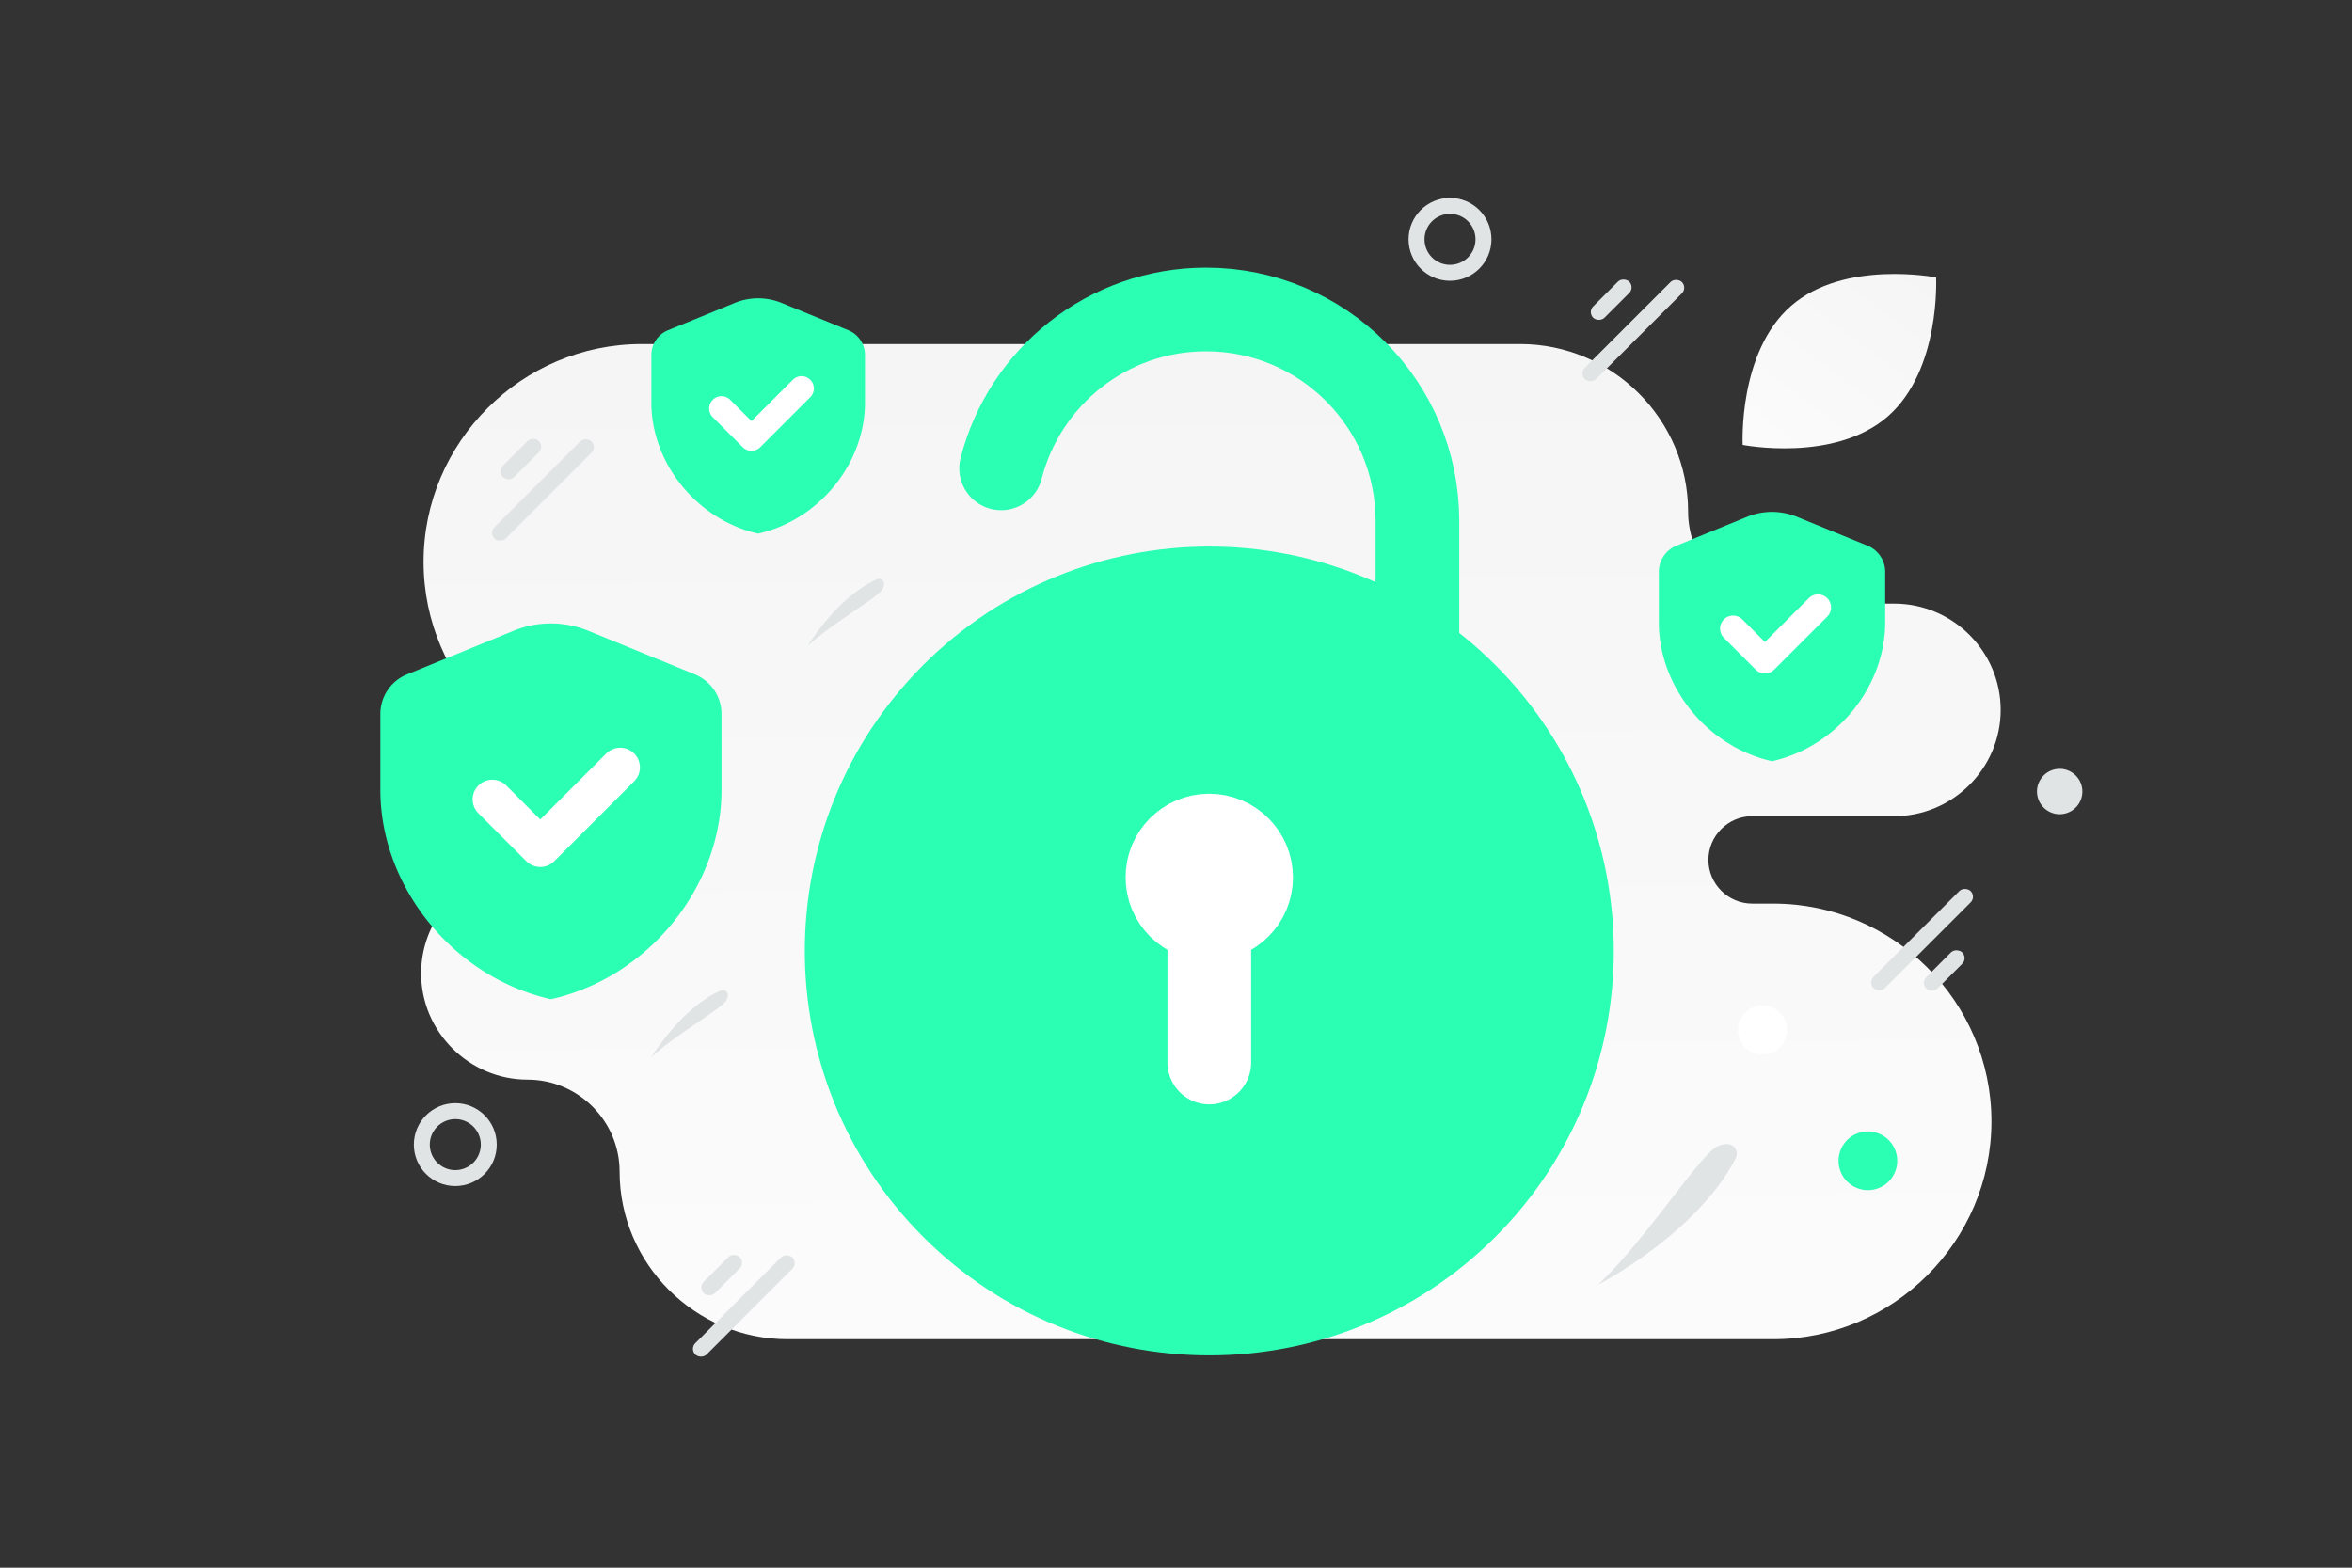<svg width="900" height="600" viewBox="0 0 900 600" fill="none" xmlns="http://www.w3.org/2000/svg"><rect x="0" y="0" width="900" height="600" fill="#333333" stroke="none"/><path fill="transparent" d="M0 0h900v600H0z"/><path fill-rule="evenodd" clip-rule="evenodd" d="M245.546 131.678c-45.912 0-83.47 37.509-83.47 83.361 0 45.852 37.558 83.361 83.47 83.361 9.21 0 16.754 7.534 16.754 16.732s-7.544 16.732-16.754 16.732h-43.677c-22.397 0-40.724 18.303-40.724 40.671s18.327 40.671 40.724 40.671c19.371 0 35.221 15.83 35.221 35.175 0 35.296 28.916 64.174 64.258 64.174h377.21c45.912 0 83.47-37.509 83.47-83.361 0-45.852-37.558-83.361-83.47-83.361h-8.074c-9.21 0-16.753-7.524-16.753-16.732 0-9.198 7.534-16.731 16.753-16.731h54.349c22.397 0 40.725-18.304 40.725-40.672 0-22.34-18.281-40.625-40.641-40.671h-43.732c-19.371 0-35.221-15.83-35.221-35.175 0-35.296-28.916-64.174-64.258-64.174h-336.16z" fill="url(#a)"/><path fill-rule="evenodd" clip-rule="evenodd" d="M560.867 265.841c54.194 54.193 54.194 142.058 0 196.252-54.193 54.193-142.058 54.193-196.252 0-54.193-54.194-54.193-142.059 0-196.252 54.194-54.194 142.059-54.194 196.252 0z" fill="#2affb4"/><path d="M560.867 265.841c54.194 54.193 54.194 142.058 0 196.252-54.193 54.193-142.058 54.193-196.252 0-54.193-54.194-54.193-142.059 0-196.252 54.194-54.194 142.059-54.194 196.252 0" stroke="#2affb4" stroke-width="32.024" stroke-linecap="round" stroke-linejoin="round"/><path d="M462.741 406.664v-54.441m-.063-32.43c-8.839 0-16.012 7.173-15.948 16.012 0 8.839 7.173 16.012 16.012 16.012 8.838 0 16.012-7.173 16.012-16.012s-7.174-16.012-16.076-16.012" stroke="#fff" stroke-width="32.024" stroke-linecap="round" stroke-linejoin="round"/><path d="M383.088 179.251c8.945-34.949 40.649-60.803 78.395-60.803 44.684 0 80.893 36.209 80.893 80.893v51.025" stroke="#2affb4" stroke-width="32.024" stroke-linecap="round" stroke-linejoin="round"/><path fill-rule="evenodd" clip-rule="evenodd" d="M721.374 238.195c0 24.583-18.477 47.569-43.309 53.151-24.832-5.582-43.309-28.568-43.309-53.151v-19.31c0-4.396 2.658-8.359 6.729-10.021l27.068-11.076a25.102 25.102 0 0 1 19.024 0l27.068 11.076a10.828 10.828 0 0 1 6.729 10.021v19.31z" fill="#2affb4"/><path d="m695.659 232.472-20.301 20.301-12.18-12.18" stroke="#fff" stroke-width="9.994" stroke-linecap="round" stroke-linejoin="round"/><path fill-rule="evenodd" clip-rule="evenodd" d="M276.087 302.331c0 37.048-27.845 71.689-65.269 80.1-37.423-8.411-65.268-43.052-65.268-80.1v-29.102a16.311 16.311 0 0 1 10.141-15.101l40.793-16.692a37.824 37.824 0 0 1 28.669 0l40.793 16.692a16.32 16.32 0 0 1 10.141 15.101v29.102z" fill="#2affb4"/><path d="m237.334 293.707-30.595 30.594-18.356-18.356" stroke="#fff" stroke-width="15.062" stroke-linecap="round" stroke-linejoin="round"/><path fill-rule="evenodd" clip-rule="evenodd" d="M330.985 154.076c0 23.198-17.436 44.889-40.869 50.156-23.433-5.267-40.869-26.958-40.869-50.156v-18.223c0-4.148 2.509-7.887 6.35-9.456l25.543-10.452a23.69 23.69 0 0 1 17.952 0l25.543 10.452a10.219 10.219 0 0 1 6.35 9.456v18.223z" fill="#2affb4"/><path d="m306.72 148.676-19.158 19.157-11.494-11.495" stroke="#fff" stroke-width="9.431" stroke-linecap="round" stroke-linejoin="round"/><rect x="714.747" y="376.025" width="52.539" height="6.121" rx="3.061" transform="rotate(-45 714.747 376.025)" fill="#E1E4E5"/><rect x="734.891" y="376.168" width="19.508" height="6.121" rx="3.061" transform="rotate(-45 734.891 376.168)" fill="#E1E4E5"/><rect x="228.508" y="171.109" width="52.539" height="6.121" rx="3.061" transform="rotate(135 228.508 171.109)" fill="#E1E4E5"/><rect x="208.364" y="170.965" width="19.508" height="6.121" rx="3.061" transform="rotate(135 208.364 170.965)" fill="#E1E4E5"/><rect x="305.366" y="483.42" width="52.539" height="6.121" rx="3.061" transform="rotate(135 305.366 483.42)" fill="#E1E4E5"/><rect x="285.222" y="483.277" width="19.508" height="6.121" rx="3.061" transform="rotate(135 285.222 483.277)" fill="#E1E4E5"/><rect x="645.736" y="110.111" width="52.539" height="6.121" rx="3.061" transform="rotate(135 645.736 110.111)" fill="#E1E4E5"/><rect x="625.592" y="109.967" width="19.508" height="6.121" rx="3.061" transform="rotate(135 625.592 109.967)" fill="#E1E4E5"/><circle cx="714.759" cy="444.274" r="11.233" transform="rotate(-150 714.759 444.274)" fill="#2affb4"/><circle r="8.685" transform="scale(1 -1) rotate(-30 -171.22 -1622.15)" fill="#E1E4E5"/><circle cx="674.433" cy="394.188" r="9.398" transform="rotate(-150 674.433 394.188)" fill="#fff"/><path d="M187.029 438.079c0 7.079-5.737 12.81-12.824 12.81s-12.795-5.759-12.795-12.81c0-7.079 5.737-12.809 12.823-12.809 7.087 0 12.796 5.73 12.796 12.809zm380.629-346.47c0 7.079-5.737 12.81-12.823 12.81-7.087 0-12.796-5.76-12.796-12.81 0-7.08 5.737-12.81 12.824-12.81s12.795 5.73 12.795 12.81z" stroke="#E1E4E5" stroke-width="6.1" stroke-miterlimit="10"/><path d="M611.577 491.682s37.761-19.529 52.602-48.375c.905-1.758.313-3.975-1.418-4.943-1.128-.628-2.815-.804-5.327.244-6.701 2.801-27.128 35.324-45.857 53.074zm-362.33-87.063s11.256-18.82 26.58-25.543c.934-.41 2.057-.035 2.5.887.287.601.324 1.475-.295 2.735-1.656 3.361-19.05 12.843-28.785 21.921zm59.779-157.375s11.256-18.82 26.58-25.543c.933-.41 2.056-.035 2.499.887.288.601.325 1.475-.295 2.735-1.655 3.361-19.05 12.843-28.784 21.921z" fill="#E1E4E5"/><path d="M722.257 159.467c-20.429 17.701-55.415 10.809-55.415 10.809s-1.842-35.589 18.604-53.278c20.429-17.7 55.399-10.823 55.399-10.823s1.841 35.59-18.588 53.292z" fill="url(#b)"/><defs><linearGradient id="a" x1="476.239" y1="726.097" x2="468.837" y2="-282.735" gradientUnits="userSpaceOnUse"><stop stop-color="#fff"/><stop offset="1" stop-color="#EEE"/></linearGradient><linearGradient id="b" x1="641.636" y1="219.059" x2="795.361" y2="16.032" gradientUnits="userSpaceOnUse"><stop stop-color="#fff"/><stop offset="1" stop-color="#EEE"/></linearGradient></defs></svg>